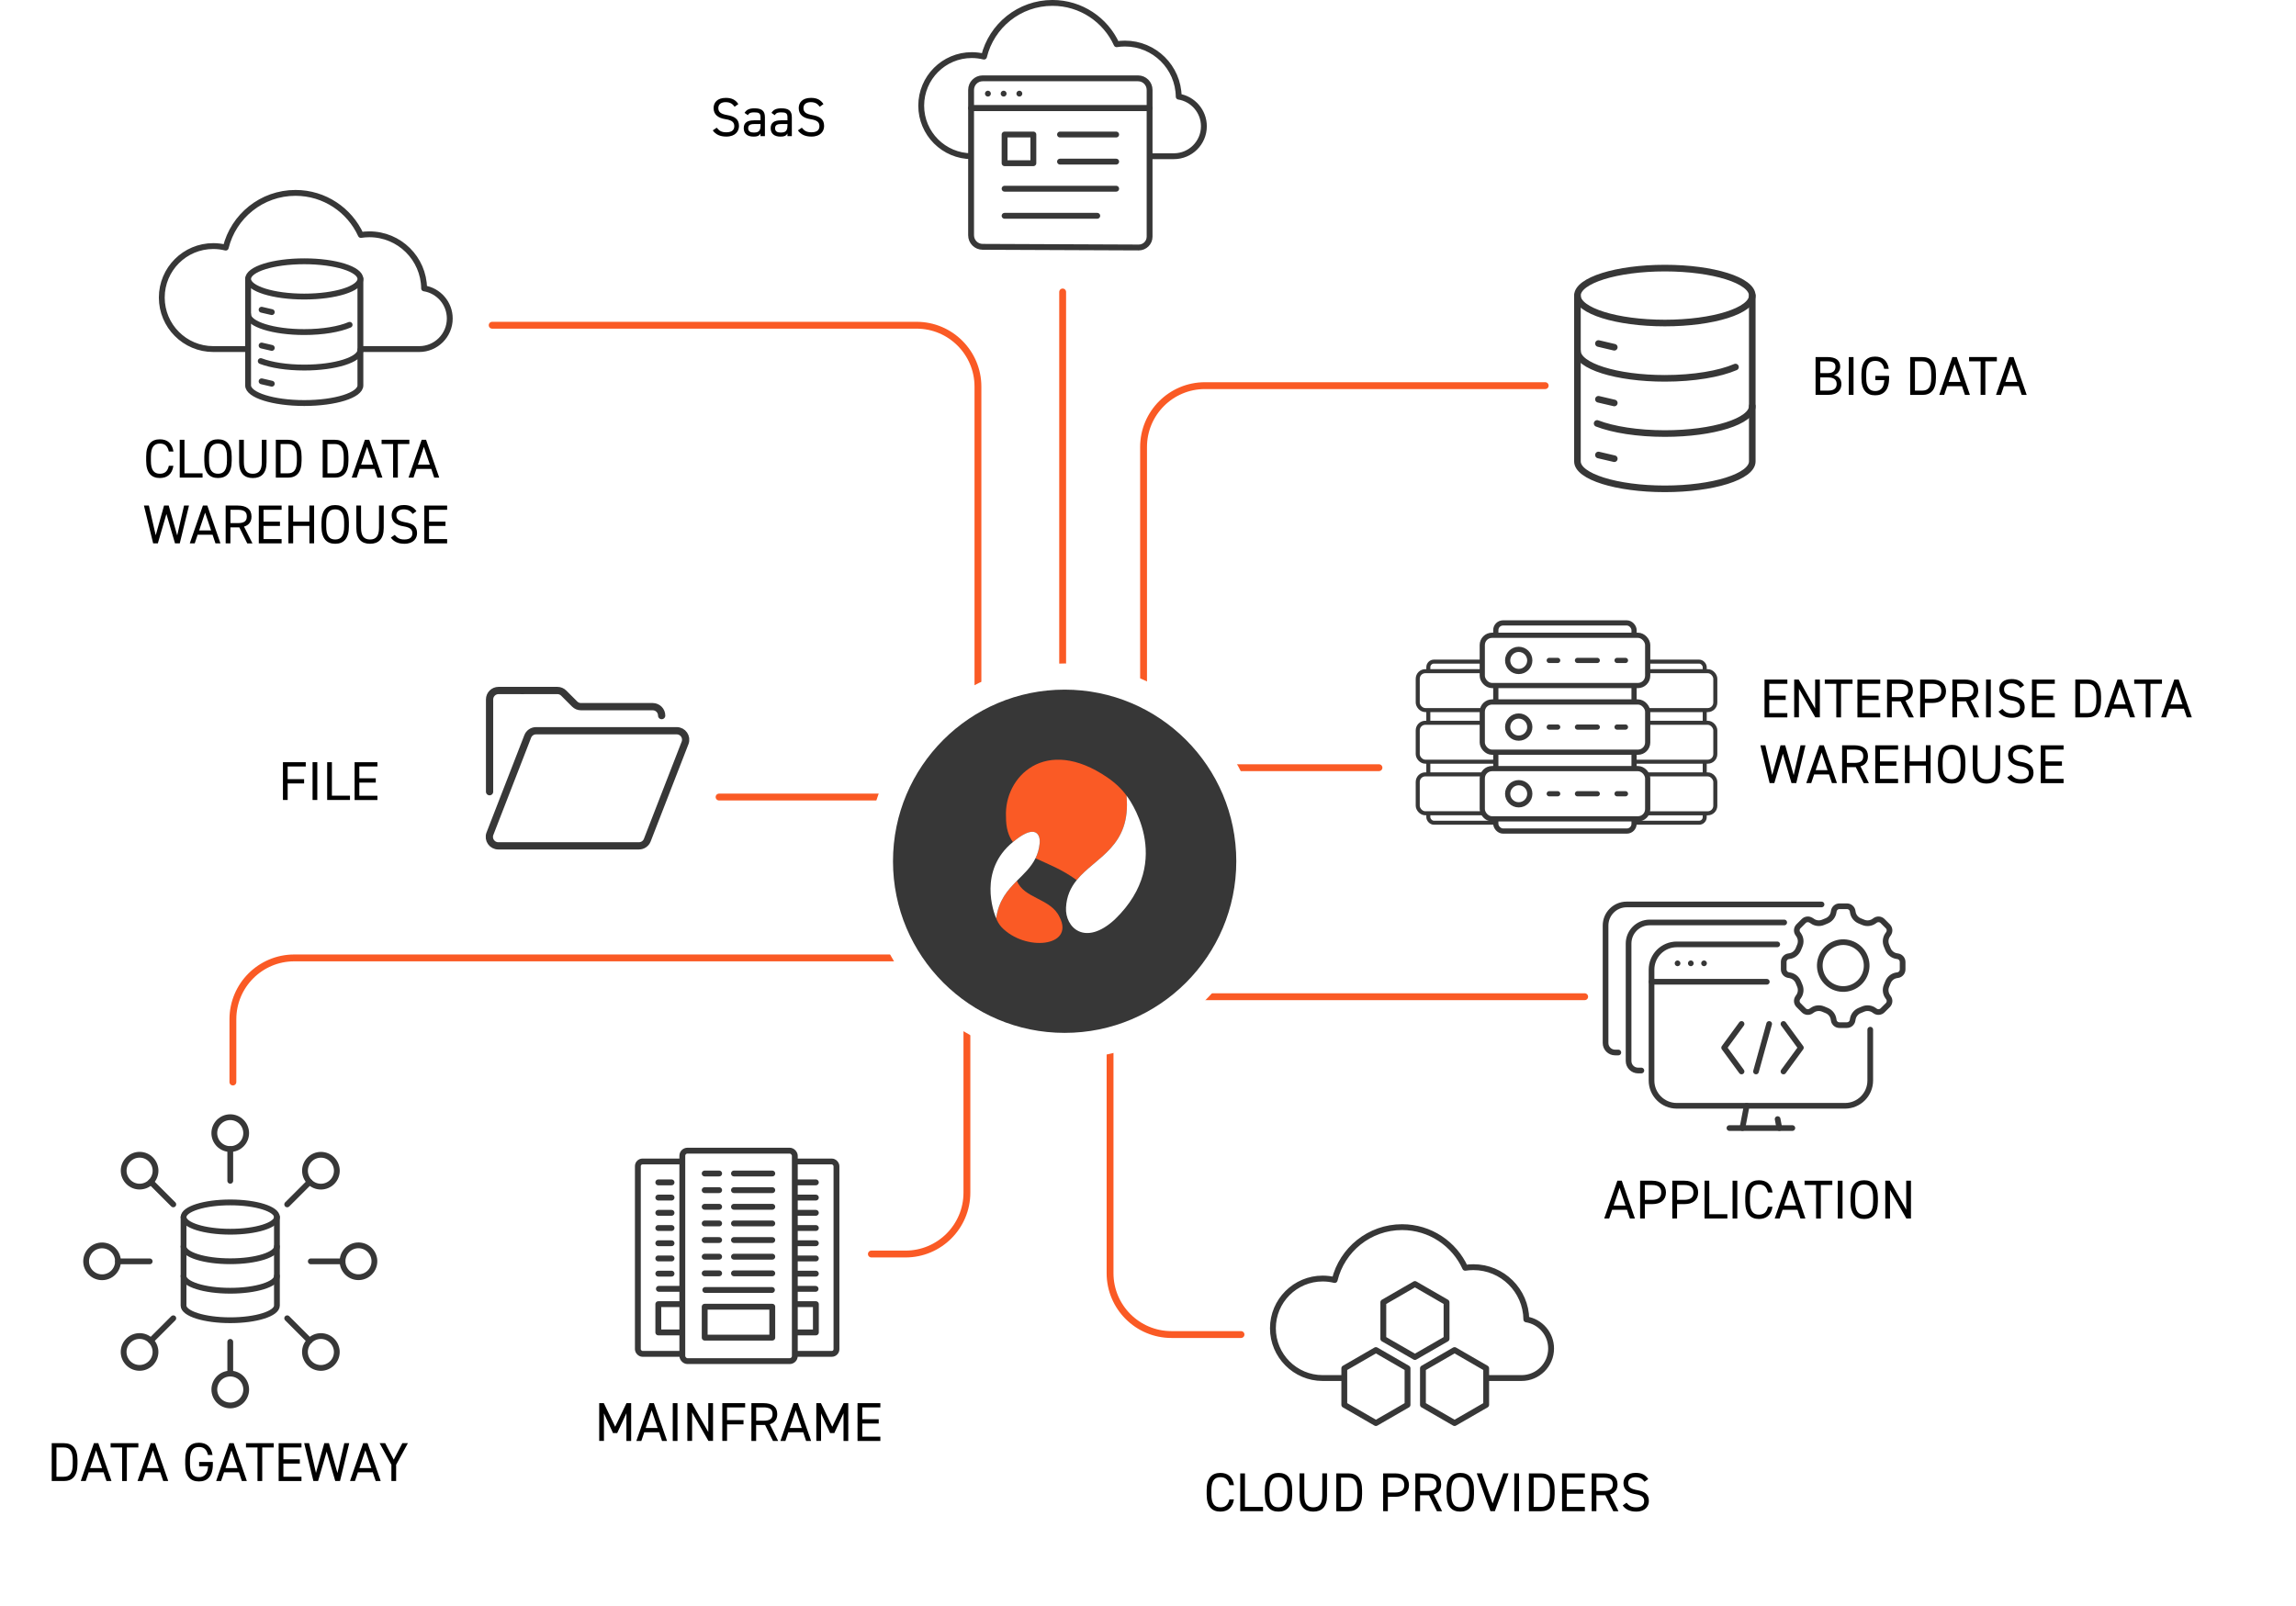 <?xml version="1.0" encoding="UTF-8"?><svg id="Layer_2" xmlns="http://www.w3.org/2000/svg" width="670.27" height="468.79" xmlns:xlink="http://www.w3.org/1999/xlink" viewBox="0 0 670.27 468.79"><defs><style>.cls-1,.cls-2,.cls-3,.cls-4,.cls-5,.cls-6,.cls-7{fill:none;}.cls-2{stroke-width:1.93px;}.cls-2,.cls-3,.cls-8,.cls-9,.cls-10,.cls-11,.cls-12,.cls-13,.cls-4,.cls-5,.cls-6,.cls-7{stroke-linecap:round;stroke-linejoin:round;}.cls-2,.cls-8,.cls-9,.cls-10,.cls-11,.cls-12,.cls-13,.cls-4,.cls-5,.cls-6,.cls-7,.cls-14{stroke:#373737;}.cls-3{stroke:#fa5a25;stroke-width:2px;}.cls-15{filter:url(#outer-glow-1);}.cls-8,.cls-9,.cls-10,.cls-11,.cls-12,.cls-16,.cls-13,.cls-14{fill:#fff;}.cls-8,.cls-5,.cls-14{stroke-width:1.71px;}.cls-9{stroke-width:1.18px;}.cls-10{stroke-width:1.17px;}.cls-11,.cls-13{stroke-width:1.52px;}.cls-12{stroke-width:1.52px;}.cls-13{stroke-dasharray:5.78 5.78;}.cls-17{fill:#373737;stroke:#fff;stroke-width:7.64px;}.cls-17,.cls-14{stroke-miterlimit:10;}.cls-4{stroke-width:1.69px;}.cls-6{stroke-width:1.66px;}.cls-7{stroke-width:2.12px;}.cls-18{fill:#fa5a25;}</style><filter id="outer-glow-1" x="228.58" y="168.91" width="164" height="165" filterUnits="userSpaceOnUse"><feOffset dx="0" dy="0"/><feGaussianBlur result="blur" stdDeviation="8"/><feFlood flood-color="#000" flood-opacity=".2"/><feComposite in2="blur" operator="in"/><feComposite in="SourceGraphic"/></filter></defs><g id="Layer_1-2"><rect class="cls-10" x="466.42" y="193.18" width="31.24" height="47.04" rx="1.63" ry="1.63"/><rect class="cls-9" x="463.37" y="195.97" width="37.38" height="11.36" rx="2.21" ry="2.21"/><circle class="cls-9" cx="471.6" cy="201.65" r="2.5"/><rect class="cls-9" x="463.37" y="211.04" width="37.38" height="11.36" rx="2.21" ry="2.21"/><circle class="cls-9" cx="471.6" cy="216.72" r="2.5"/><line class="cls-9" x1="478.5" y1="216.72" x2="480.4" y2="216.72"/><rect class="cls-9" x="463.37" y="226.11" width="37.38" height="11.36" rx="2.21" ry="2.21"/><circle class="cls-9" cx="471.6" cy="231.79" r="2.5"/><line class="cls-9" x1="478.5" y1="231.79" x2="480.4" y2="231.79"/><rect class="cls-10" x="416.97" y="193.18" width="31.24" height="47.04" rx="1.63" ry="1.63" transform="translate(865.18 433.4) rotate(-180)"/><rect class="cls-9" x="413.89" y="195.97" width="37.38" height="11.36" rx="2.21" ry="2.21" transform="translate(865.15 403.3) rotate(-180)"/><circle class="cls-9" cx="443.03" cy="201.65" r="2.5"/><rect class="cls-9" x="413.89" y="211.04" width="37.38" height="11.36" rx="2.21" ry="2.21" transform="translate(865.15 433.44) rotate(-180)"/><circle class="cls-9" cx="443.03" cy="216.72" r="2.5"/><line class="cls-9" x1="436.13" y1="216.72" x2="434.23" y2="216.72"/><rect class="cls-9" x="413.89" y="226.11" width="37.38" height="11.36" rx="2.21" ry="2.21" transform="translate(865.15 463.57) rotate(-180)"/><circle class="cls-9" cx="443.03" cy="231.79" r="2.5"/><line class="cls-9" x1="436.13" y1="231.79" x2="434.23" y2="231.79"/><rect class="cls-12" x="436.67" y="181.88" width="40.36" height="60.77" rx="2.11" ry="2.11"/><rect class="cls-11" x="432.72" y="185.49" width="48.29" height="14.67" rx="2.85" ry="2.85"/><circle class="cls-11" cx="443.36" cy="192.83" r="3.23"/><line class="cls-11" x1="452.27" y1="192.83" x2="454.73" y2="192.83"/><line class="cls-13" x1="460.51" y1="192.83" x2="469.18" y2="192.83"/><line class="cls-11" x1="472.07" y1="192.83" x2="474.52" y2="192.83"/><rect class="cls-11" x="432.72" y="204.96" width="48.29" height="14.67" rx="2.85" ry="2.85"/><circle class="cls-11" cx="443.36" cy="212.29" r="3.23"/><line class="cls-11" x1="452.27" y1="212.29" x2="454.73" y2="212.29"/><line class="cls-13" x1="460.51" y1="212.29" x2="469.18" y2="212.29"/><line class="cls-11" x1="472.07" y1="212.29" x2="474.52" y2="212.29"/><rect class="cls-11" x="432.72" y="224.42" width="48.29" height="14.67" rx="2.85" ry="2.85"/><circle class="cls-11" cx="443.36" cy="231.76" r="3.23"/><line class="cls-11" x1="452.27" y1="231.76" x2="454.73" y2="231.76"/><line class="cls-13" x1="460.51" y1="231.76" x2="469.18" y2="231.76"/><line class="cls-11" x1="472.07" y1="231.76" x2="474.52" y2="231.76"/><path class="cls-8" d="M336.39,45.61h6.31c4.83,0,8.75-3.92,8.75-8.75,0-4.35-3.18-7.97-7.35-8.64-.11-8.57-7.09-15.5-15.7-15.5-.83,0-1.64.07-2.43.19-3.24-7.11-10.4-12.06-18.73-12.06-9.68,0-17.79,6.68-19.98,15.68-1.14-.28-2.34-.44-3.57-.44-8.15,0-14.76,6.61-14.76,14.76s6.61,14.76,14.76,14.76h52.69Z"/><g id="g1363"><path id="path1365" class="cls-8" d="M335.6,26.25c0-1.87-1.51-3.38-3.38-3.38h-45.35c-1.87,0-3.38,1.51-3.38,3.38v5.33h52.11v-5.33Z"/></g><g id="g1367"><path id="path1369" class="cls-8" d="M335.6,69.12V31.58h-52.11v37.11c0,1.87,1.51,3.38,3.38,3.38l45.56.19c1.75,0,3.17-1.41,3.17-3.15Z"/></g><path id="path1375" class="cls-8" d="M301.67,47.65h-8.4v-8.37h8.4v8.37Z"/><g id="g1377"><path id="path1379" class="cls-8" d="M309.45,39.28h16.39"/></g><g id="g1381"><path id="path1383" class="cls-8" d="M309.45,47.19h16.39"/></g><g id="g1385"><path id="path1387" class="cls-8" d="M293.27,55.1h32.57"/></g><g id="g1389"><path id="path1391" class="cls-8" d="M293.27,63.01h27.05"/></g><g id="g1393"><path id="path1395" class="cls-8" d="M288.4,27.34h0"/></g><g id="g1397"><path id="path1399" class="cls-8" d="M292.99,27.34h0"/></g><g id="g1401"><path id="path1403" class="cls-8" d="M297.58,27.34h0"/></g><path class="cls-6" d="M545.98,300.64v14.85c0,4.08-3.3,7.38-7.38,7.38h-49.09c-4.08,0-7.38-3.3-7.38-7.38v-32.37c0-4.08,3.3-7.38,7.38-7.38h29.32"/><line class="cls-6" x1="482.13" y1="286.66" x2="515.78" y2="286.66"/><line class="cls-6" x1="489.73" y1="281.27" x2="489.73" y2="281.27"/><line class="cls-6" x1="493.6" y1="281.27" x2="493.6" y2="281.27"/><line class="cls-6" x1="497.46" y1="281.27" x2="497.46" y2="281.27"/><line class="cls-6" x1="504.87" y1="329.37" x2="523.24" y2="329.37"/><line class="cls-6" x1="508.66" y1="329.37" x2="509.91" y2="322.86"/><line class="cls-6" x1="519.44" y1="329.37" x2="518.94" y2="326.75"/><path class="cls-6" d="M528.77,268.74l.27.19c.93.67,2.14.81,3.19.37l1.06-.44c1.05-.44,1.8-1.38,1.99-2.5l.06-.34c.14-.82.84-1.41,1.67-1.41h2.16c.83,0,1.54.6,1.67,1.42l.05.32c.18,1.13.94,2.08,1.99,2.52l1.06.44c1.05.44,2.25.3,3.18-.36l.28-.2c.67-.48,1.6-.41,2.18.18.48.48,1.05,1.05,1.53,1.53.59.59.66,1.51.18,2.19l-.19.26c-.67.93-.81,2.14-.37,3.2l.44,1.06c.44,1.05,1.38,1.8,2.5,1.99l.35.06c.82.14,1.41.84,1.41,1.67v2.16c0,.83-.6,1.54-1.42,1.67l-.33.05c-1.13.18-2.08.94-2.51,1.99l-.44,1.07c-.44,1.06-.3,2.26.37,3.19l.19.27c.49.67.41,1.6-.18,2.19l-1.53,1.52c-.59.59-1.51.66-2.19.18l-.27-.19c-.93-.67-2.14-.81-3.19-.37l-1.06.44c-1.05.44-1.8,1.38-1.99,2.5l-.06.35c-.14.82-.84,1.41-1.67,1.41h-2.16c-.83,0-1.54-.6-1.67-1.42l-.05-.32c-.18-1.13-.94-2.08-1.99-2.52l-1.06-.44c-1.05-.44-2.25-.3-3.18.36l-.29.2c-.67.48-1.6.41-2.18-.18l-1.53-1.53c-.59-.59-.66-1.51-.18-2.19l.19-.27c.67-.93.81-2.14.37-3.19l-.44-1.06c-.44-1.05-1.38-1.8-2.5-1.99l-.35-.06c-.82-.14-1.41-.84-1.41-1.67v-2.16c0-.83.6-1.54,1.42-1.67l.32-.05c1.13-.18,2.08-.94,2.52-1.99l.44-1.07c.44-1.06.3-2.26-.37-3.19l-.19-.27c-.49-.67-.41-1.6.18-2.19l1.52-1.52c.59-.59,1.51-.66,2.19-.18Z"/><circle class="cls-6" cx="538.09" cy="281.95" r="6.84" transform="translate(-65.31 211.65) rotate(-21.01)"/><polyline class="cls-6" points="508.41 312.85 503.33 305.91 508.41 298.97"/><polyline class="cls-6" points="520.65 312.85 525.73 305.91 520.65 298.97"/><line class="cls-6" x1="512.63" y1="312.85" x2="516.47" y2="298.97"/><path class="cls-6" d="M479.16,312.57h-.95c-1.53,0-2.78-1.24-2.78-2.78v-34.29c0-3.4,2.76-6.16,6.16-6.16h39.27"/><path class="cls-6" d="M472.44,307.31h-.95c-1.53,0-2.78-1.24-2.78-2.78v-34.29c0-3.4,2.76-6.16,6.16-6.16h56.89"/><path class="cls-3" d="M143.68,94.96h123.89c9.89,0,17.92,8.02,17.92,17.92v103.51"/><path class="cls-3" d="M333.84,208.69v-78.17c0-9.89,8.02-17.92,17.92-17.92h99.33"/><path class="cls-3" d="M324.06,296v75.74c0,9.89,8.02,17.92,17.92,17.92h20.31"/><path class="cls-3" d="M282.27,291.02v57.21c0,9.89-8.02,17.92-17.92,17.92h-9.97"/><path class="cls-3" d="M277.72,279.69H85.91c-9.89,0-17.92,8.02-17.92,17.92v18.32"/><line class="cls-3" x1="356.13" y1="224.15" x2="402.56" y2="224.15"/><line class="cls-3" x1="333.84" y1="291.02" x2="462.61" y2="291.02"/><line class="cls-3" x1="209.92" y1="232.72" x2="268.94" y2="232.72"/><line class="cls-3" x1="310.22" y1="85.25" x2="310.22" y2="209.06"/><ellipse class="cls-2" cx="486.02" cy="86.3" rx="25.52" ry="8.02"/><path class="cls-2" d="M506.64,107.17c-4.64,2-12.15,3.3-20.62,3.3-14.1,0-25.52-3.59-25.52-8.02"/><path class="cls-2" d="M511.54,118.57c0,4.43-11.43,8.02-25.52,8.02-7.97,0-15.09-1.15-19.77-2.95"/><path class="cls-2" d="M511.54,86.3v48.41c0,4.43-11.43,8.02-25.52,8.02s-25.52-3.59-25.52-8.02v-48.41"/><line class="cls-2" x1="466.63" y1="100.3" x2="471.26" y2="101.39"/><line class="cls-2" x1="466.63" y1="116.58" x2="471.26" y2="117.66"/><line class="cls-2" x1="466.63" y1="132.85" x2="471.26" y2="133.93"/><path class="cls-8" d="M115.95,101.92h6.43c4.92,0,8.92-3.99,8.92-8.92,0-4.44-3.24-8.12-7.49-8.8-.11-8.74-7.23-15.79-15.99-15.79-.84,0-1.67.07-2.48.19-3.3-7.24-10.6-12.28-19.08-12.28-9.86,0-18.12,6.81-20.36,15.98-1.16-.29-2.38-.45-3.64-.45-8.3,0-15.03,6.73-15.03,15.03s6.73,15.04,15.03,15.04h53.68Z"/><path class="cls-8" d="M105.21,81.44v31.09c0,2.85-7.34,5.15-16.39,5.15s-16.39-2.31-16.39-5.15v-31.09"/><path class="cls-5" d="M102.06,94.84c-2.98,1.28-7.8,2.12-13.24,2.12-9.05,0-16.39-2.31-16.39-5.15"/><path class="cls-5" d="M105.21,102.17c0,2.85-7.34,5.15-16.39,5.15-5.12,0-9.69-.74-12.7-1.89"/><ellipse class="cls-8" cx="88.82" cy="81.44" rx="16.39" ry="5.15"/><line class="cls-5" x1="76.37" y1="90.44" x2="79.34" y2="91.13"/><line class="cls-5" x1="76.37" y1="100.89" x2="79.34" y2="101.58"/><line class="cls-5" x1="76.37" y1="111.34" x2="79.34" y2="112.03"/><path class="cls-5" d="M433.9,402.36h10.29c4.76,0,8.62-3.86,8.62-8.62,0-4.29-3.13-7.84-7.23-8.5-.11-8.44-6.98-15.25-15.45-15.25-.81,0-1.62.06-2.4.18-3.19-7-10.24-11.87-18.43-11.87-9.52,0-17.51,6.58-19.67,15.44-1.12-.28-2.3-.43-3.51-.43-8.02,0-14.52,6.51-14.52,14.52s6.5,14.53,14.52,14.53h6.19"/><polygon class="cls-8" points="392.44 399.52 392.44 410.18 401.67 415.51 410.9 410.18 410.9 399.52 401.67 394.19 392.44 399.52"/><polygon class="cls-8" points="415.4 399.52 415.4 410.18 424.63 415.51 433.86 410.18 433.86 399.52 424.63 394.19 415.4 399.52"/><polygon class="cls-8" points="403.83 380.24 403.83 390.9 413.06 396.22 422.29 390.9 422.29 380.24 413.06 374.91 403.83 380.24"/><path class="cls-7" d="M186.53,246.97h-41.07c-1.83,0-3.09-1.84-2.43-3.55l11.03-28.4c.39-1,1.35-1.66,2.43-1.66h41.07c1.83,0,3.09,1.84,2.43,3.55l-11.03,28.4c-.39,1-1.35,1.66-2.43,1.66Z"/><path class="cls-7" d="M152.45,201.61h10.27c.69,0,1.35.27,1.84.76l3.2,3.2c.49.49,1.15.76,1.84.76h20.95c1.44,0,2.61,1.17,2.61,2.61"/><path class="cls-7" d="M142.92,231.16v-26.94c0-1.44,1.17-2.61,2.61-2.61h6.93"/><line class="cls-4" x1="67.22" y1="335.51" x2="67.22" y2="344.77"/><circle class="cls-4" cx="67.22" cy="330.86" r="4.65" transform="translate(-214.27 144.43) rotate(-45)"/><line class="cls-4" x1="90.39" y1="345.11" x2="83.84" y2="351.66"/><path class="cls-4" d="M96.97,345.11c-1.82,1.82-4.76,1.82-6.57,0-1.82-1.82-1.82-4.76,0-6.57,1.82-1.82,4.76-1.82,6.57,0,1.82,1.82,1.82,4.76,0,6.57Z"/><line class="cls-4" x1="99.99" y1="368.29" x2="90.73" y2="368.29"/><circle class="cls-4" cx="104.64" cy="368.29" r="4.65" transform="translate(-277.83 385.51) rotate(-76.72)"/><line class="cls-4" x1="90.39" y1="391.46" x2="83.84" y2="384.91"/><path class="cls-4" d="M90.39,398.04c-1.82-1.82-1.82-4.76,0-6.57,1.82-1.82,4.76-1.82,6.57,0,1.82,1.82,1.82,4.76,0,6.57-1.82,1.82-4.76,1.82-6.57,0Z"/><line class="cls-4" x1="67.22" y1="401.06" x2="67.22" y2="391.8"/><circle class="cls-4" cx="67.22" cy="405.71" r="4.65"/><line class="cls-4" x1="44.04" y1="391.46" x2="50.59" y2="384.91"/><path class="cls-4" d="M37.46,391.46c1.82-1.82,4.76-1.82,6.57,0,1.82,1.82,1.82,4.76,0,6.57-1.82,1.82-4.76,1.82-6.57,0-1.82-1.82-1.82-4.76,0-6.57Z"/><line class="cls-4" x1="34.44" y1="368.29" x2="43.7" y2="368.29"/><circle class="cls-4" cx="29.79" cy="368.29" r="4.65" transform="translate(-251.69 128.93) rotate(-45)"/><line class="cls-4" x1="44.04" y1="345.11" x2="50.59" y2="351.66"/><path class="cls-4" d="M44.04,338.53c1.82,1.82,1.82,4.76,0,6.57-1.82,1.82-4.76,1.82-6.57,0-1.82-1.82-1.82-4.76,0-6.57,1.82-1.82,4.76-1.82,6.57,0Z"/><ellipse class="cls-4" cx="67.22" cy="355.36" rx="13.63" ry="4.28"/><path class="cls-4" d="M80.84,363.98c0,2.37-6.1,4.28-13.63,4.28s-13.63-1.92-13.63-4.28"/><path class="cls-4" d="M80.84,372.59c0,2.37-6.1,4.28-13.63,4.28s-13.63-1.92-13.63-4.28"/><path class="cls-4" d="M80.84,355.36v25.84c0,2.37-6.1,4.28-13.63,4.28s-13.63-1.92-13.63-4.28v-25.84"/><rect class="cls-1" x="81.24" y="222.54" width="86.79" height="34.72"/><path d="M89.26,222.54v1.25h-5.28v3.71h4.8v1.25h-4.8v4.83h-1.38v-11.04h6.66Z"/><path d="M92.63,233.58h-1.38v-11.04h1.38v11.04Z"/><path d="M96.89,232.33h5.28v1.25h-6.66v-11.04h1.38v9.8Z"/><path d="M110.18,222.54v1.25h-5.28v3.46h4.8v1.25h-4.8v3.84h5.28v1.25h-6.66v-11.04h6.66Z"/><rect class="cls-1" y="421.38" width="133.13" height="28.11"/><path d="M15.1,432.42v-11.04h3.52c2.45,0,4,1.38,4,4.95v1.15c0,3.57-1.55,4.95-4,4.95h-3.52ZM21.24,427.48v-1.15c0-2.74-.93-3.7-2.62-3.7h-2.14v8.55h2.14c1.7,0,2.62-.96,2.62-3.7Z"/><path d="M23.58,432.42l3.84-11.04h1.28l3.84,11.04h-1.46l-.85-2.53h-4.35l-.85,2.53h-1.46ZM26.31,428.65h3.49l-1.75-5.19-1.74,5.19Z"/><path d="M40.39,421.38v1.25h-3.36v9.8h-1.38v-9.8h-3.36v-1.25h8.1Z"/><path d="M40.15,432.42l3.84-11.04h1.28l3.84,11.04h-1.46l-.85-2.53h-4.35l-.85,2.53h-1.46ZM42.89,428.65h3.49l-1.75-5.19-1.74,5.19Z"/><path d="M62.14,426.87v.64c0,3.57-1.62,5.04-4.07,5.04s-4-1.47-4-5.04v-1.22c0-3.57,1.55-5.04,4-5.04,2.15,0,3.62,1.14,3.97,3.57h-1.34c-.35-1.65-1.22-2.32-2.62-2.32-1.7,0-2.62,1.06-2.62,3.79v1.22c0,2.74.93,3.79,2.62,3.79,1.55,0,2.53-.9,2.67-3.18h-2.62v-1.25h4.02Z"/><path d="M63.1,432.42l3.84-11.04h1.28l3.84,11.04h-1.46l-.85-2.53h-4.35l-.85,2.53h-1.46ZM65.83,428.65h3.49l-1.75-5.19-1.74,5.19Z"/><path d="M79.91,421.38v1.25h-3.36v9.8h-1.38v-9.8h-3.36v-1.25h8.1Z"/><path d="M88.01,421.38v1.25h-5.28v3.46h4.8v1.25h-4.8v3.84h5.28v1.25h-6.66v-11.04h6.66Z"/><path d="M92.87,432.42h-1.38l-2.69-11.04h1.44l2,8.68,2.43-8.68h1.36l2.48,8.72,2-8.72h1.44l-2.69,11.04h-1.39l-2.51-8.58-2.5,8.58Z"/><path d="M102.18,432.42l3.84-11.04h1.28l3.84,11.04h-1.46l-.85-2.53h-4.35l-.85,2.53h-1.46ZM104.92,428.65h3.49l-1.75-5.19-1.74,5.19Z"/><path d="M112.44,421.38l2.51,4.8,2.51-4.8h1.62l-3.44,6.31v4.74h-1.38v-4.74l-3.44-6.31h1.62Z"/><rect class="cls-1" x="41.87" y="128.41" width="134.85" height="52.98"/><path d="M49.29,131.84c-.38-1.73-1.26-2.32-2.62-2.32-1.7,0-2.62,1.06-2.62,3.79v1.22c0,2.74.93,3.79,2.62,3.79,1.44,0,2.26-.71,2.62-2.32h1.33c-.35,2.48-1.86,3.57-3.95,3.57-2.45,0-4-1.47-4-5.04v-1.22c0-3.57,1.55-5.04,4-5.04,2.18,0,3.62,1.15,3.97,3.57h-1.34Z"/><path d="M53.85,138.2h5.28v1.25h-6.66v-11.04h1.38v9.79Z"/><path d="M63.64,139.57c-2.45,0-4-1.47-4-5.04v-1.22c0-3.57,1.55-5.04,4-5.04s4,1.47,4,5.04v1.22c0,3.57-1.55,5.04-4,5.04ZM61.02,134.53c0,2.74.93,3.79,2.62,3.79s2.62-1.06,2.62-3.79v-1.22c0-2.74-.93-3.79-2.62-3.79s-2.62,1.06-2.62,3.79v1.22Z"/><path d="M77.81,128.4v6.55c0,3.27-1.55,4.63-4,4.63s-4-1.36-4-4.61v-6.56h1.38v6.56c0,2.42.93,3.36,2.62,3.36s2.62-.95,2.62-3.36v-6.56h1.38Z"/><path d="M80.52,139.45v-11.04h3.52c2.45,0,4,1.38,4,4.95v1.15c0,3.57-1.55,4.95-4,4.95h-3.52ZM86.67,134.5v-1.15c0-2.74-.93-3.7-2.62-3.7h-2.14v8.55h2.14c1.7,0,2.62-.96,2.62-3.7Z"/><path d="M94.2,139.45v-11.04h3.52c2.45,0,4,1.38,4,4.95v1.15c0,3.57-1.55,4.95-4,4.95h-3.52ZM100.35,134.5v-1.15c0-2.74-.93-3.7-2.62-3.7h-2.14v8.55h2.14c1.7,0,2.62-.96,2.62-3.7Z"/><path d="M102.68,139.45l3.84-11.04h1.28l3.84,11.04h-1.46l-.85-2.53h-4.35l-.85,2.53h-1.46ZM105.42,135.67h3.49l-1.75-5.19-1.74,5.19Z"/><path d="M119.5,128.4v1.25h-3.36v9.8h-1.38v-9.8h-3.36v-1.25h8.1Z"/><path d="M119.26,139.45l3.84-11.04h1.28l3.84,11.04h-1.46l-.85-2.53h-4.35l-.85,2.53h-1.46ZM122,135.67h3.49l-1.75-5.19-1.74,5.19Z"/><path d="M46.09,158.65h-1.38l-2.69-11.04h1.44l2,8.68,2.43-8.68h1.36l2.48,8.72,2-8.72h1.44l-2.69,11.04h-1.39l-2.51-8.58-2.5,8.58Z"/><path d="M55.4,158.65l3.84-11.04h1.28l3.84,11.04h-1.46l-.85-2.53h-4.35l-.85,2.53h-1.46ZM58.14,154.87h3.49l-1.75-5.19-1.74,5.19Z"/><path d="M72.18,158.65l-2.31-4.66h-2.61v4.66h-1.38v-11.04h3.52c2.54,0,4.02,1.06,4.02,3.2,0,1.55-.77,2.53-2.18,2.95l2.46,4.9h-1.54ZM69.41,152.74c1.87,0,2.64-.58,2.64-1.94s-.77-1.95-2.64-1.95h-2.14v3.89h2.14Z"/><path d="M82.21,147.6v1.25h-5.28v3.46h4.8v1.25h-4.8v3.84h5.28v1.25h-6.66v-11.04h6.66Z"/><path d="M85.58,152.31h4.74v-4.71h1.38v11.04h-1.38v-5.09h-4.74v5.09h-1.38v-11.04h1.38v4.71Z"/><path d="M97.85,158.77c-2.45,0-4-1.47-4-5.04v-1.22c0-3.57,1.55-5.04,4-5.04s4,1.47,4,5.04v1.22c0,3.57-1.55,5.04-4,5.04ZM95.23,153.73c0,2.74.93,3.79,2.62,3.79s2.62-1.06,2.62-3.79v-1.22c0-2.74-.93-3.79-2.62-3.79s-2.62,1.06-2.62,3.79v1.22Z"/><path d="M112.02,147.6v6.55c0,3.27-1.55,4.62-4,4.62s-4-1.36-4-4.61v-6.56h1.38v6.56c0,2.42.93,3.36,2.62,3.36s2.62-.94,2.62-3.36v-6.56h1.38Z"/><path d="M120.48,150.05c-.59-.77-1.23-1.33-2.62-1.33-1.28,0-2.14.58-2.14,1.73,0,1.31.99,1.76,2.61,2.05,2.13.37,3.42,1.14,3.42,3.18,0,1.44-.96,3.09-3.71,3.09-1.79,0-3.11-.61-3.94-1.81l1.14-.78c.72.85,1.36,1.34,2.8,1.34,1.81,0,2.34-.83,2.34-1.78,0-1.04-.53-1.75-2.61-2.07s-3.43-1.31-3.43-3.23c0-1.58,1.04-2.98,3.57-2.98,1.76,0,2.86.59,3.65,1.81l-1.07.77Z"/><path d="M130.53,147.6v1.25h-5.28v3.46h4.8v1.25h-4.8v3.84h5.28v1.25h-6.66v-11.04h6.66Z"/><rect class="cls-14" x="186.21" y="339.13" width="30.02" height="56.17" rx="1.37" ry="1.37"/><line class="cls-5" x1="199.99" y1="345.23" x2="210.22" y2="345.23"/><line class="cls-5" x1="192.18" y1="345.23" x2="196.04" y2="345.23"/><line class="cls-5" x1="199.99" y1="349.67" x2="210.22" y2="349.67"/><line class="cls-5" x1="192.18" y1="349.67" x2="196.04" y2="349.67"/><line class="cls-5" x1="199.99" y1="354.12" x2="210.22" y2="354.12"/><line class="cls-5" x1="192.18" y1="354.12" x2="196.04" y2="354.12"/><line class="cls-5" x1="199.99" y1="358.56" x2="210.22" y2="358.56"/><line class="cls-5" x1="192.18" y1="358.56" x2="196.04" y2="358.56"/><line class="cls-5" x1="199.99" y1="363" x2="210.22" y2="363"/><line class="cls-5" x1="192.18" y1="363" x2="196.04" y2="363"/><line class="cls-5" x1="199.99" y1="367.44" x2="210.22" y2="367.44"/><line class="cls-5" x1="192.18" y1="367.44" x2="196.04" y2="367.44"/><line class="cls-5" x1="199.99" y1="371.88" x2="210.22" y2="371.88"/><line class="cls-5" x1="192.18" y1="371.88" x2="196.04" y2="371.88"/><rect class="cls-5" x="192.18" y="380.79" width="18.04" height="8.25"/><line class="cls-5" x1="192.35" y1="376.32" x2="210.13" y2="376.32"/><rect class="cls-14" x="214.17" y="339.13" width="30.02" height="56.17" rx="1.37" ry="1.37"/><line class="cls-5" x1="227.95" y1="345.23" x2="238.17" y2="345.23"/><line class="cls-5" x1="220.14" y1="345.23" x2="224" y2="345.23"/><line class="cls-5" x1="227.95" y1="349.67" x2="238.17" y2="349.67"/><line class="cls-5" x1="220.14" y1="349.67" x2="224" y2="349.67"/><line class="cls-5" x1="227.95" y1="354.12" x2="238.17" y2="354.12"/><line class="cls-5" x1="220.14" y1="354.12" x2="224" y2="354.12"/><line class="cls-5" x1="227.95" y1="358.56" x2="238.17" y2="358.56"/><line class="cls-5" x1="220.14" y1="358.56" x2="224" y2="358.56"/><line class="cls-5" x1="227.95" y1="363" x2="238.17" y2="363"/><line class="cls-5" x1="220.14" y1="363" x2="224" y2="363"/><line class="cls-5" x1="227.95" y1="367.44" x2="238.17" y2="367.44"/><line class="cls-5" x1="220.14" y1="367.44" x2="224" y2="367.44"/><line class="cls-5" x1="227.95" y1="371.88" x2="238.17" y2="371.88"/><line class="cls-5" x1="220.14" y1="371.88" x2="224" y2="371.88"/><rect class="cls-5" x="220.14" y="380.79" width="18.04" height="8.25"/><line class="cls-5" x1="220.31" y1="376.32" x2="238.09" y2="376.32"/><rect class="cls-14" x="199.19" y="335.97" width="32.84" height="61.45" rx="1.5" ry="1.5"/><line class="cls-5" x1="214.27" y1="342.64" x2="225.45" y2="342.64"/><line class="cls-5" x1="205.72" y1="342.64" x2="209.94" y2="342.64"/><line class="cls-5" x1="214.27" y1="347.5" x2="225.45" y2="347.5"/><line class="cls-5" x1="205.72" y1="347.5" x2="209.94" y2="347.5"/><line class="cls-5" x1="214.27" y1="352.36" x2="225.45" y2="352.36"/><line class="cls-5" x1="205.72" y1="352.36" x2="209.94" y2="352.36"/><line class="cls-5" x1="214.27" y1="357.22" x2="225.45" y2="357.22"/><line class="cls-5" x1="205.72" y1="357.22" x2="209.94" y2="357.22"/><line class="cls-5" x1="214.27" y1="362.07" x2="225.45" y2="362.07"/><line class="cls-5" x1="205.72" y1="362.07" x2="209.94" y2="362.07"/><line class="cls-5" x1="214.27" y1="366.93" x2="225.45" y2="366.93"/><line class="cls-5" x1="205.72" y1="366.93" x2="209.94" y2="366.93"/><line class="cls-5" x1="214.27" y1="371.79" x2="225.45" y2="371.79"/><line class="cls-5" x1="205.72" y1="371.79" x2="209.94" y2="371.79"/><rect class="cls-5" x="205.72" y="381.54" width="19.73" height="9.02"/><line class="cls-5" x1="205.9" y1="376.65" x2="225.35" y2="376.65"/><rect class="cls-1" x="138.29" y="409.69" width="154.62" height="21.38"/><path d="M179.59,416.57l3.3-6.88h1.36v11.04h-1.38v-8.1l-2.69,5.79h-1.23l-2.64-5.75v8.05h-1.38v-11.04h1.34l3.31,6.88Z"/><path d="M185.77,420.73l3.84-11.04h1.28l3.84,11.04h-1.46l-.85-2.53h-4.35l-.85,2.53h-1.46ZM188.5,416.95h3.49l-1.75-5.19-1.74,5.19Z"/><path d="M197.78,420.73h-1.38v-11.04h1.38v11.04Z"/><path d="M208.15,409.68v11.04h-1.34l-4.77-8.36v8.36h-1.38v-11.04h1.31l4.8,8.44v-8.44h1.38Z"/><path d="M217.53,409.68v1.25h-5.28v3.71h4.8v1.25h-4.8v4.83h-1.38v-11.04h6.66Z"/><path d="M225.66,420.73l-2.31-4.66h-2.61v4.66h-1.38v-11.04h3.52c2.54,0,4.02,1.06,4.02,3.2,0,1.55-.77,2.53-2.18,2.95l2.46,4.9h-1.54ZM222.89,414.82c1.87,0,2.64-.58,2.64-1.94s-.77-1.95-2.64-1.95h-2.14v3.89h2.14Z"/><path d="M227.83,420.73l3.84-11.04h1.28l3.84,11.04h-1.46l-.85-2.53h-4.35l-.85,2.53h-1.46ZM230.57,416.95h3.49l-1.75-5.19-1.74,5.19Z"/><path d="M242.97,416.57l3.3-6.88h1.36v11.04h-1.38v-8.1l-2.69,5.79h-1.23l-2.64-5.75v8.05h-1.38v-11.04h1.34l3.31,6.88Z"/><path d="M257,409.68v1.25h-5.28v3.46h4.8v1.25h-4.8v3.84h5.28v1.25h-6.66v-11.04h6.66Z"/><rect class="cls-1" x="468.16" y="344.74" width="110.07" height="42.75"/><path d="M468.32,355.78l3.84-11.04h1.28l3.84,11.04h-1.46l-.85-2.53h-4.35l-.85,2.53h-1.46ZM471.06,352.01h3.49l-1.75-5.19-1.74,5.19Z"/><path d="M480.18,351.57v4.21h-1.38v-11.04h3.52c2.54,0,4.02,1.28,4.02,3.43s-1.46,3.41-4.02,3.41h-2.14ZM482.32,350.33c1.87,0,2.64-.8,2.64-2.16s-.77-2.18-2.64-2.18h-2.14v4.34h2.14Z"/><path d="M489.58,351.57v4.21h-1.38v-11.04h3.52c2.54,0,4.02,1.28,4.02,3.43s-1.46,3.41-4.02,3.41h-2.14ZM491.73,350.33c1.87,0,2.64-.8,2.64-2.16s-.77-2.18-2.64-2.18h-2.14v4.34h2.14Z"/><path d="M498.99,354.53h5.28v1.25h-6.66v-11.04h1.38v9.8Z"/><path d="M507.17,355.78h-1.38v-11.04h1.38v11.04Z"/><path d="M516.11,348.18c-.38-1.73-1.26-2.32-2.62-2.32-1.7,0-2.62,1.06-2.62,3.79v1.22c0,2.74.93,3.79,2.62,3.79,1.44,0,2.26-.7,2.62-2.32h1.33c-.35,2.48-1.86,3.57-3.95,3.57-2.45,0-4-1.47-4-5.04v-1.22c0-3.57,1.55-5.04,4-5.04,2.18,0,3.62,1.15,3.97,3.57h-1.34Z"/><path d="M518.09,355.78l3.84-11.04h1.28l3.84,11.04h-1.46l-.85-2.53h-4.35l-.85,2.53h-1.46ZM520.83,352.01h3.49l-1.75-5.19-1.74,5.19Z"/><path d="M534.91,344.74v1.25h-3.36v9.8h-1.38v-9.8h-3.36v-1.25h8.1Z"/><path d="M537.89,355.78h-1.38v-11.04h1.38v11.04Z"/><path d="M544.21,355.91c-2.45,0-4-1.47-4-5.04v-1.22c0-3.57,1.55-5.04,4-5.04s4,1.47,4,5.04v1.22c0,3.57-1.55,5.04-4,5.04ZM541.58,350.87c0,2.74.93,3.79,2.62,3.79s2.62-1.06,2.62-3.79v-1.22c0-2.74-.93-3.79-2.62-3.79s-2.62,1.06-2.62,3.79v1.22Z"/><path d="M557.86,344.74v11.04h-1.34l-4.77-8.36v8.36h-1.38v-11.04h1.31l4.8,8.44v-8.44h1.38Z"/><rect class="cls-1" x="513.76" y="198.41" width="156.51" height="50.64"/><path d="M521.78,198.41v1.25h-5.28v3.46h4.8v1.25h-4.8v3.84h5.28v1.25h-6.66v-11.04h6.66Z"/><path d="M531.27,198.41v11.04h-1.34l-4.77-8.36v8.36h-1.38v-11.04h1.31l4.8,8.44v-8.44h1.38Z"/><path d="M540.81,198.41v1.25h-3.36v9.8h-1.38v-9.8h-3.36v-1.25h8.1Z"/><path d="M548.9,198.41v1.25h-5.28v3.46h4.8v1.25h-4.8v3.84h5.28v1.25h-6.66v-11.04h6.66Z"/><path d="M557.19,209.45l-2.31-4.66h-2.61v4.66h-1.38v-11.04h3.52c2.54,0,4.02,1.06,4.02,3.2,0,1.55-.77,2.53-2.18,2.95l2.46,4.9h-1.54ZM554.42,203.55c1.87,0,2.64-.58,2.64-1.94s-.77-1.95-2.64-1.95h-2.14v3.89h2.14Z"/><path d="M561.94,205.24v4.21h-1.38v-11.04h3.52c2.54,0,4.02,1.28,4.02,3.43s-1.46,3.41-4.02,3.41h-2.14ZM564.08,203.99c1.87,0,2.64-.8,2.64-2.16s-.77-2.18-2.64-2.18h-2.14v4.34h2.14Z"/><path d="M576.26,209.45l-2.31-4.66h-2.61v4.66h-1.38v-11.04h3.52c2.54,0,4.02,1.06,4.02,3.2,0,1.55-.77,2.53-2.18,2.95l2.46,4.9h-1.54ZM573.49,203.55c1.87,0,2.64-.58,2.64-1.94s-.77-1.95-2.64-1.95h-2.14v3.89h2.14Z"/><path d="M581.17,209.45h-1.38v-11.04h1.38v11.04Z"/><path d="M589.8,200.86c-.59-.77-1.23-1.33-2.62-1.33-1.28,0-2.14.58-2.14,1.73,0,1.31.99,1.76,2.61,2.05,2.13.37,3.42,1.14,3.42,3.18,0,1.44-.96,3.09-3.71,3.09-1.79,0-3.11-.61-3.94-1.81l1.14-.78c.72.85,1.36,1.34,2.8,1.34,1.81,0,2.34-.83,2.34-1.78,0-1.04-.53-1.75-2.61-2.06-2.08-.32-3.43-1.31-3.43-3.23,0-1.58,1.04-2.98,3.57-2.98,1.76,0,2.86.59,3.65,1.81l-1.07.77Z"/><path d="M599.85,198.41v1.25h-5.28v3.46h4.8v1.25h-4.8v3.84h5.28v1.25h-6.66v-11.04h6.66Z"/><path d="M605.84,209.45v-11.04h3.52c2.45,0,4,1.38,4,4.95v1.15c0,3.57-1.55,4.95-4,4.95h-3.52ZM611.99,204.51v-1.15c0-2.74-.93-3.7-2.62-3.7h-2.14v8.55h2.14c1.7,0,2.62-.96,2.62-3.7Z"/><path d="M614.32,209.45l3.84-11.04h1.28l3.84,11.04h-1.46l-.85-2.53h-4.35l-.85,2.53h-1.46ZM617.06,205.68h3.49l-1.75-5.19-1.74,5.19Z"/><path d="M631.14,198.41v1.25h-3.36v9.8h-1.38v-9.8h-3.36v-1.25h8.1Z"/><path d="M630.9,209.45l3.84-11.04h1.28l3.84,11.04h-1.46l-.85-2.53h-4.35l-.85,2.53h-1.46ZM633.63,205.68h3.49l-1.75-5.19-1.74,5.19Z"/><path d="M517.99,228.65h-1.38l-2.69-11.04h1.44l2,8.68,2.43-8.68h1.36l2.48,8.72,2-8.72h1.44l-2.69,11.04h-1.39l-2.51-8.58-2.5,8.58Z"/><path d="M527.3,228.65l3.84-11.04h1.28l3.84,11.04h-1.46l-.85-2.53h-4.35l-.85,2.53h-1.46ZM530.04,224.88h3.49l-1.75-5.19-1.74,5.19Z"/><path d="M544.07,228.65l-2.31-4.66h-2.61v4.66h-1.38v-11.04h3.52c2.54,0,4.02,1.06,4.02,3.2,0,1.55-.77,2.53-2.18,2.95l2.46,4.9h-1.54ZM541.3,222.75c1.87,0,2.64-.58,2.64-1.94s-.77-1.95-2.64-1.95h-2.14v3.89h2.14Z"/><path d="M554.1,217.61v1.25h-5.28v3.46h4.8v1.25h-4.8v3.84h5.28v1.25h-6.66v-11.04h6.66Z"/><path d="M557.48,222.31h4.74v-4.71h1.38v11.04h-1.38v-5.09h-4.74v5.09h-1.38v-11.04h1.38v4.71Z"/><path d="M569.75,228.78c-2.45,0-4-1.47-4-5.04v-1.22c0-3.57,1.55-5.04,4-5.04s4,1.47,4,5.04v1.22c0,3.57-1.55,5.04-4,5.04ZM567.12,223.74c0,2.74.93,3.79,2.62,3.79s2.62-1.06,2.62-3.79v-1.22c0-2.74-.93-3.79-2.62-3.79s-2.62,1.06-2.62,3.79v1.22Z"/><path d="M583.91,217.61v6.55c0,3.27-1.55,4.63-4,4.63s-4-1.36-4-4.61v-6.56h1.38v6.56c0,2.42.93,3.36,2.62,3.36s2.62-.94,2.62-3.36v-6.56h1.38Z"/><path d="M592.37,220.06c-.59-.77-1.23-1.33-2.62-1.33-1.28,0-2.14.58-2.14,1.73,0,1.31.99,1.76,2.61,2.05,2.13.37,3.42,1.14,3.42,3.18,0,1.44-.96,3.09-3.71,3.09-1.79,0-3.11-.61-3.94-1.81l1.14-.78c.72.85,1.36,1.34,2.8,1.34,1.81,0,2.34-.83,2.34-1.78,0-1.04-.53-1.75-2.61-2.06-2.08-.32-3.43-1.31-3.43-3.23,0-1.58,1.04-2.98,3.57-2.98,1.76,0,2.86.59,3.65,1.81l-1.07.77Z"/><path d="M602.42,217.61v1.25h-5.28v3.46h4.8v1.25h-4.8v3.84h5.28v1.25h-6.66v-11.04h6.66Z"/><rect class="cls-1" x="207.35" y="28.71" width="78.76" height="29.9"/><path d="M214.46,31.16c-.59-.77-1.23-1.33-2.62-1.33-1.28,0-2.14.58-2.14,1.73,0,1.31.99,1.76,2.61,2.05,2.13.37,3.42,1.14,3.42,3.18,0,1.44-.96,3.09-3.71,3.09-1.79,0-3.11-.61-3.94-1.81l1.14-.78c.72.85,1.36,1.34,2.8,1.34,1.81,0,2.34-.83,2.34-1.78,0-1.04-.53-1.75-2.61-2.06-2.08-.32-3.43-1.31-3.43-3.23,0-1.58,1.04-2.98,3.57-2.98,1.76,0,2.86.59,3.65,1.81l-1.07.77Z"/><path d="M220.12,35.13h1.9v-.93c0-1.14-.53-1.39-1.78-1.39-.96,0-1.47.08-1.92.82l-.96-.67c.56-.93,1.38-1.33,2.9-1.33,2.03,0,3.04.66,3.04,2.58v5.55h-1.28v-.78c-.45.74-.99.91-2.03.91-1.86,0-2.87-.91-2.87-2.46,0-1.73,1.23-2.29,2.99-2.29ZM222.03,36.22h-1.9c-1.26,0-1.71.43-1.71,1.23,0,.9.64,1.25,1.58,1.25,1.18,0,2.03-.22,2.03-2.02v-.46Z"/><path d="M227.98,35.13h1.9v-.93c0-1.14-.53-1.39-1.78-1.39-.96,0-1.47.08-1.92.82l-.96-.67c.56-.93,1.38-1.33,2.9-1.33,2.03,0,3.04.66,3.04,2.58v5.55h-1.28v-.78c-.45.74-.99.91-2.03.91-1.86,0-2.87-.91-2.87-2.46,0-1.73,1.23-2.29,2.99-2.29ZM229.88,36.22h-1.9c-1.26,0-1.71.43-1.71,1.23,0,.9.64,1.25,1.58,1.25,1.18,0,2.03-.22,2.03-2.02v-.46Z"/><path d="M239.31,31.16c-.59-.77-1.23-1.33-2.62-1.33-1.28,0-2.14.58-2.14,1.73,0,1.31.99,1.76,2.61,2.05,2.13.37,3.42,1.14,3.42,3.18,0,1.44-.96,3.09-3.71,3.09-1.79,0-3.11-.61-3.94-1.81l1.14-.78c.72.85,1.36,1.34,2.8,1.34,1.81,0,2.34-.83,2.34-1.78,0-1.04-.53-1.75-2.61-2.06-2.08-.32-3.43-1.31-3.43-3.23,0-1.58,1.04-2.98,3.57-2.98,1.76,0,2.86.59,3.65,1.81l-1.07.77Z"/><rect class="cls-1" x="351.45" y="430.2" width="156.64" height="38.6"/><path d="M358.88,433.63c-.38-1.73-1.26-2.32-2.62-2.32-1.7,0-2.62,1.06-2.62,3.79v1.22c0,2.74.93,3.79,2.62,3.79,1.44,0,2.26-.7,2.62-2.32h1.33c-.35,2.48-1.86,3.57-3.95,3.57-2.45,0-4-1.47-4-5.04v-1.22c0-3.57,1.55-5.04,4-5.04,2.18,0,3.62,1.15,3.97,3.57h-1.34Z"/><path d="M363.44,439.99h5.28v1.25h-6.66v-11.04h1.38v9.8Z"/><path d="M373.23,441.36c-2.45,0-4-1.47-4-5.04v-1.22c0-3.57,1.55-5.04,4-5.04s4,1.47,4,5.04v1.22c0,3.57-1.55,5.04-4,5.04ZM370.6,436.32c0,2.74.93,3.79,2.62,3.79s2.62-1.06,2.62-3.79v-1.22c0-2.74-.93-3.79-2.62-3.79s-2.62,1.06-2.62,3.79v1.22Z"/><path d="M387.39,430.19v6.55c0,3.27-1.55,4.62-4,4.62s-4-1.36-4-4.61v-6.56h1.38v6.56c0,2.42.93,3.36,2.62,3.36s2.62-.94,2.62-3.36v-6.56h1.38Z"/><path d="M390.11,441.24v-11.04h3.52c2.45,0,4,1.38,4,4.95v1.15c0,3.57-1.55,4.95-4,4.95h-3.52ZM396.25,436.29v-1.15c0-2.74-.93-3.7-2.62-3.7h-2.14v8.55h2.14c1.7,0,2.62-.96,2.62-3.7Z"/><path d="M405.16,437.03v4.21h-1.38v-11.04h3.52c2.54,0,4.02,1.28,4.02,3.43s-1.46,3.41-4.02,3.41h-2.14ZM407.31,435.78c1.87,0,2.64-.8,2.64-2.16s-.77-2.18-2.64-2.18h-2.14v4.34h2.14Z"/><path d="M419.48,441.24l-2.31-4.66h-2.61v4.66h-1.38v-11.04h3.52c2.54,0,4.02,1.06,4.02,3.2,0,1.55-.77,2.53-2.18,2.95l2.46,4.9h-1.54ZM416.72,435.33c1.87,0,2.64-.58,2.64-1.94s-.77-1.95-2.64-1.95h-2.14v3.89h2.14Z"/><path d="M426.3,441.36c-2.45,0-4-1.47-4-5.04v-1.22c0-3.57,1.55-5.04,4-5.04s4,1.47,4,5.04v1.22c0,3.57-1.55,5.04-4,5.04ZM423.67,436.32c0,2.74.93,3.79,2.62,3.79s2.62-1.06,2.62-3.79v-1.22c0-2.74-.93-3.79-2.62-3.79s-2.62,1.06-2.62,3.79v1.22Z"/><path d="M432.62,430.19l3.11,8.8,3.15-8.8h1.52l-4,11.04h-1.3l-4-11.04h1.52Z"/><path d="M443.45,441.24h-1.38v-11.04h1.38v11.04Z"/><path d="M446.33,441.24v-11.04h3.52c2.45,0,4,1.38,4,4.95v1.15c0,3.57-1.55,4.95-4,4.95h-3.52ZM452.48,436.29v-1.15c0-2.74-.93-3.7-2.62-3.7h-2.14v8.55h2.14c1.7,0,2.62-.96,2.62-3.7Z"/><path d="M462.67,430.19v1.25h-5.28v3.46h4.8v1.25h-4.8v3.84h5.28v1.25h-6.66v-11.04h6.66Z"/><path d="M470.96,441.24l-2.31-4.66h-2.61v4.66h-1.38v-11.04h3.52c2.54,0,4.02,1.06,4.02,3.2,0,1.55-.77,2.53-2.18,2.95l2.46,4.9h-1.54ZM468.19,435.33c1.87,0,2.64-.58,2.64-1.94s-.77-1.95-2.64-1.95h-2.14v3.89h2.14Z"/><path d="M480.08,432.64c-.59-.77-1.23-1.33-2.62-1.33-1.28,0-2.14.58-2.14,1.73,0,1.31.99,1.76,2.61,2.05,2.13.37,3.42,1.14,3.42,3.18,0,1.44-.96,3.09-3.71,3.09-1.79,0-3.11-.61-3.94-1.81l1.14-.78c.72.85,1.36,1.34,2.8,1.34,1.81,0,2.34-.83,2.34-1.78,0-1.04-.53-1.75-2.61-2.07s-3.43-1.31-3.43-3.23c0-1.58,1.04-2.98,3.57-2.98,1.76,0,2.86.59,3.65,1.81l-1.07.77Z"/><rect class="cls-1" x="528.66" y="104.26" width="82.2" height="42.75"/><path d="M533.4,104.25c2.58,0,3.81.98,3.81,2.82,0,1.15-.75,2.21-1.83,2.46,1.39.26,2.18,1.18,2.18,2.59,0,1.6-.98,3.17-3.81,3.17h-3.73v-11.04h3.38ZM531.4,108.94h2.24c1.55,0,2.19-.78,2.19-1.87,0-.98-.5-1.58-2.43-1.58h-2v3.46ZM531.4,114.05h2.35c1.67,0,2.43-.72,2.43-1.92,0-1.33-.87-1.94-2.69-1.94h-2.1v3.86Z"/><path d="M541.1,115.3h-1.38v-11.04h1.38v11.04Z"/><path d="M551.48,109.74v.64c0,3.57-1.62,5.04-4.07,5.04s-4-1.47-4-5.04v-1.22c0-3.57,1.55-5.04,4-5.04,2.15,0,3.62,1.14,3.97,3.57h-1.34c-.35-1.65-1.22-2.32-2.62-2.32-1.7,0-2.62,1.06-2.62,3.79v1.22c0,2.74.93,3.79,2.62,3.79,1.55,0,2.53-.9,2.67-3.18h-2.62v-1.25h4.02Z"/><path d="M557.64,115.3v-11.04h3.52c2.45,0,4,1.38,4,4.95v1.15c0,3.57-1.55,4.95-4,4.95h-3.52ZM563.79,110.35v-1.15c0-2.74-.93-3.7-2.62-3.7h-2.14v8.55h2.14c1.7,0,2.62-.96,2.62-3.7Z"/><path d="M566.12,115.3l3.84-11.04h1.28l3.84,11.04h-1.46l-.85-2.53h-4.35l-.85,2.53h-1.46ZM568.86,111.52h3.49l-1.75-5.19-1.74,5.19Z"/><path d="M582.94,104.25v1.25h-3.36v9.8h-1.38v-9.8h-3.36v-1.25h8.1Z"/><path d="M582.69,115.3l3.84-11.04h1.28l3.84,11.04h-1.46l-.85-2.53h-4.35l-.85,2.53h-1.46ZM585.43,111.52h3.49l-1.75-5.19-1.74,5.19Z"/><g class="cls-15"><circle class="cls-17" cx="310.8" cy="251.47" r="53.93"/></g><path class="cls-18" d="M328.86,232.3c-1.35-1.86-3.18-3.65-5.6-5.31-18.11-12.39-30.18-.11-29.58,11.46-.02,3.31.72,5.63,2.02,7.41.31-.25.64-.51.98-.75,5.66-4.37,7.07-1.42,6.84,1.11-.16,1.7-.6,3.12-1.22,4.38,3.57,1.68,7.84,3.28,12.02,6.38,5.46-6.73,15.97-9.68,14.54-24.68"/><path class="cls-16" d="M328.86,232.29h0c1.44,15.01-9.08,17.95-14.54,24.69-1.73,2.13-2.95,4.65-3.12,8.05-.29,5.74,5.52,11.46,14.24,3.43,18.13-17.49,3.42-36.17,3.42-36.17"/><path class="cls-18" d="M290.82,268.12s-.02-.06-.07-.17c.35.99.87,1.91,1.62,2.75,6.87,7.22,21.41,5.79,16.97-2.89-2.52-5.54-10.42-5.39-12.47-10.63-2.69,2.69-5.32,5.67-6.05,10.94"/><path class="cls-16" d="M296.68,245.1c-.34.25-.67.5-.98.76-10.18,8.3-5.6,20.54-4.96,22.1.04.11.07.16.07.16.73-5.27,3.37-8.25,6.05-10.94,2.06-2.06,4.14-3.96,5.43-6.59.62-1.26,1.06-2.69,1.22-4.38.24-2.53-1.18-5.47-6.84-1.11"/></g></svg>